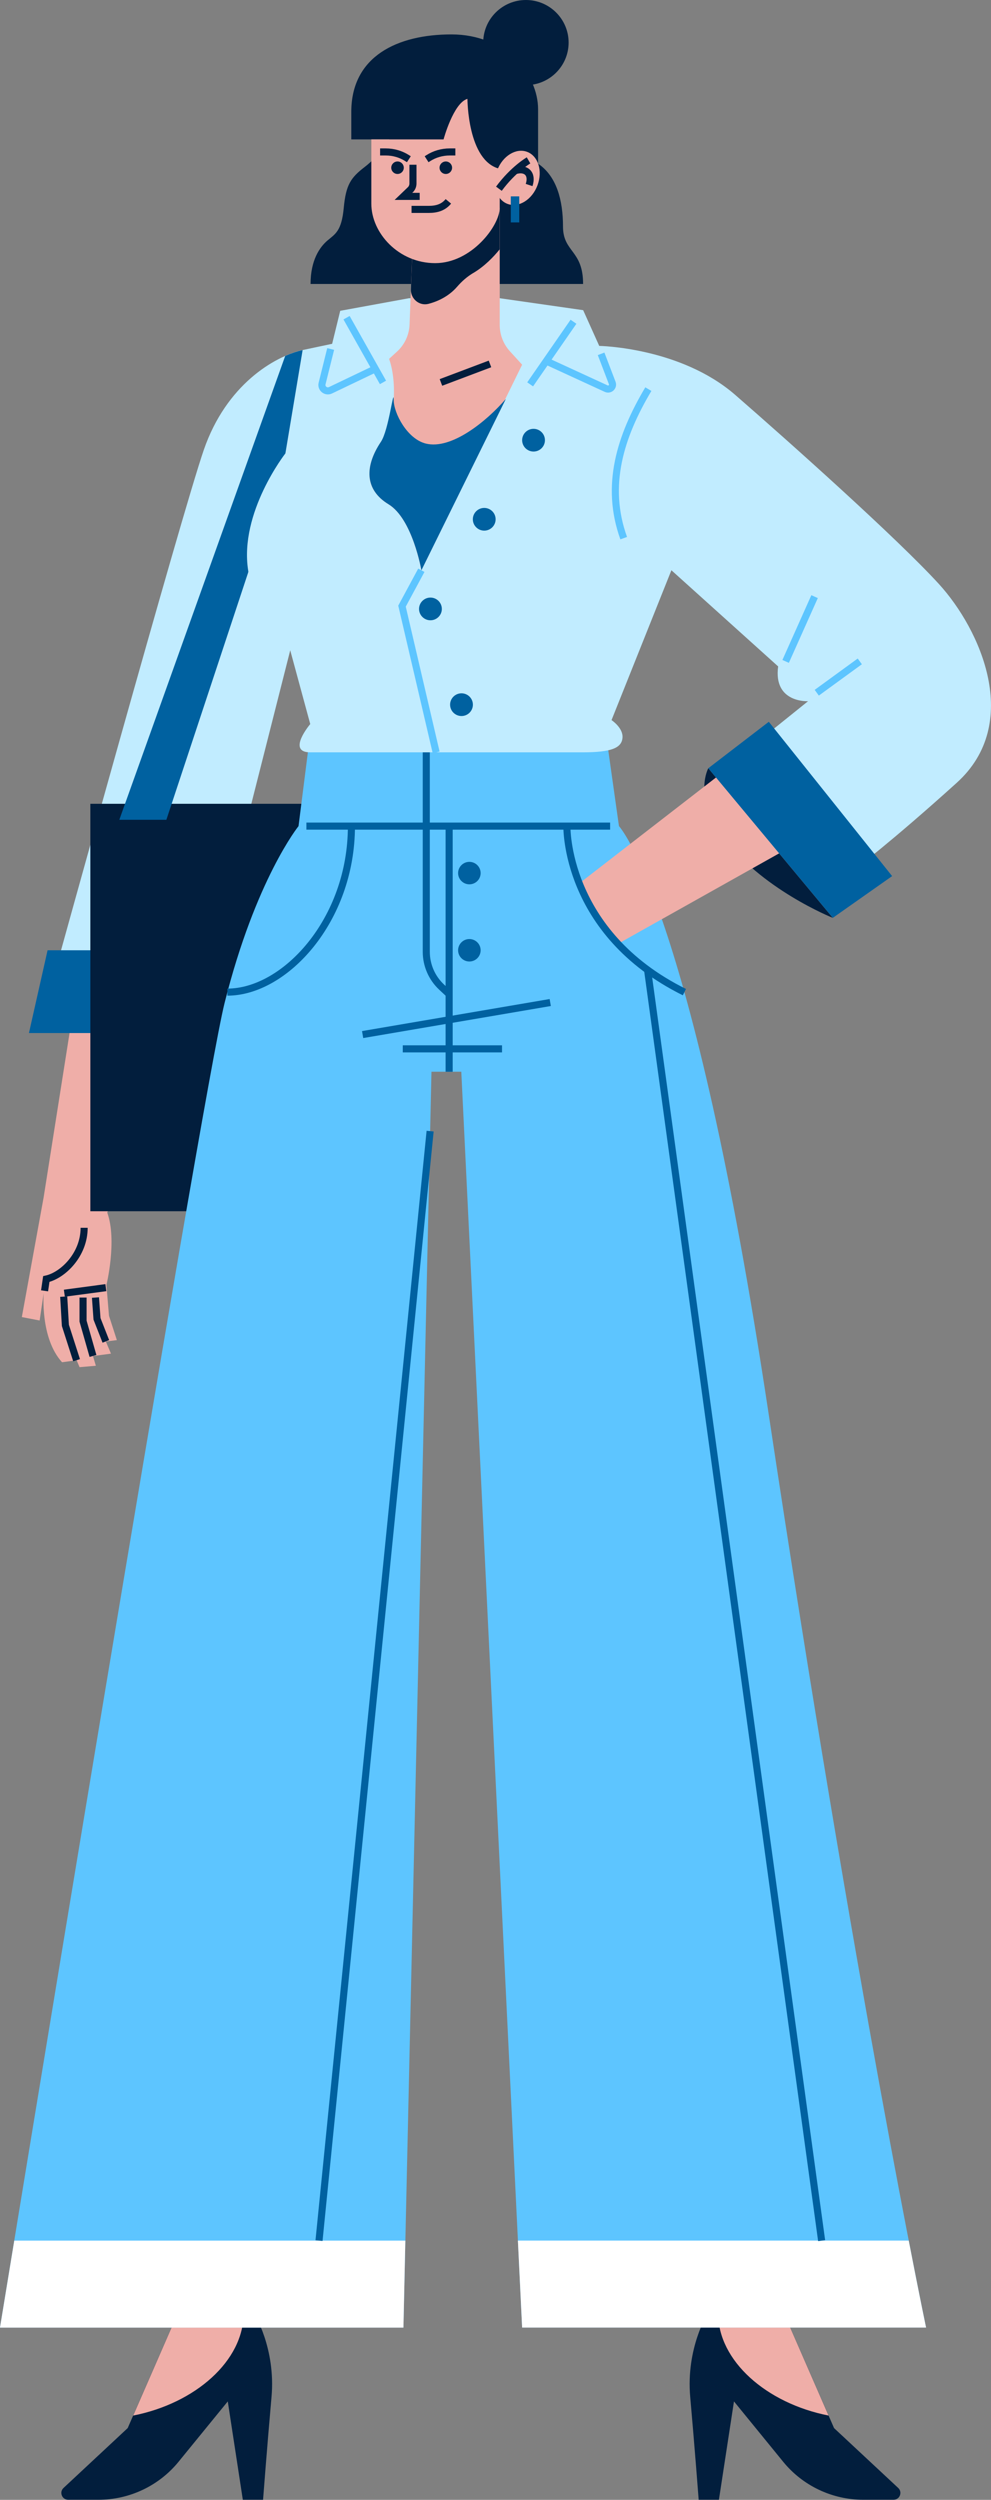 <svg width="140" height="353" viewBox="0 0 140 353" fill="none" xmlns="http://www.w3.org/2000/svg">
<rect x="0" y="0" width="140" height="353" fill="#808080" stroke="none"/>
<g clip-path="url(#clip0_750_43367)">
<path d="M35.887 326.656C35.887 326.656 38.981 331.586 38.357 338.49C37.741 345.402 37.163 352.991 37.163 352.991H34.304L32.178 339.102L25.23 347.619C22.462 351.017 18.301 352.991 13.905 352.991H9.635C8.757 352.991 8.332 351.918 8.974 351.323L18.039 342.87L25.113 326.656H35.896H35.887Z" fill="#021E3D"/>
<path d="M18.808 341.102C27.61 339.372 34.412 333.36 34.412 326.664H25.113L18.817 341.102H18.808Z" fill="#EFAEA8"/>
<path d="M99.98 326.656C99.98 326.656 96.886 331.586 97.51 338.49C98.125 345.402 98.704 352.991 98.704 352.991H101.563L103.689 339.102L110.636 347.619C113.404 351.017 117.566 352.991 121.962 352.991H126.232C127.109 352.991 127.534 351.918 126.892 351.323L117.828 342.87L110.754 326.656H99.971H99.98Z" fill="#021E3D"/>
<path d="M117.059 341.102C108.257 339.372 101.454 333.36 101.454 326.664H110.754L117.05 341.102H117.059Z" fill="#EFAEA8"/>
<path d="M10.213 143.426L6.161 169.102L3.085 185.983L5.6 186.469L6.17 182.594C6.17 182.594 5.645 188.93 8.766 192.363L10.829 192.084L11.236 193.057L13.542 192.859L13.135 191.489L15.677 191.147L14.954 189.434L16.51 189.236L15.397 185.802L15.035 181.458C15.035 181.458 16.573 175.186 15.153 171.229L25.565 143.453H10.213V143.426Z" fill="#EFAEA8"/>
<path d="M14.954 189.418L13.705 186.237L13.488 183.227" stroke="#021E3D" strokeWidth="0.55" stroke-miterlimit="10"/>
<path d="M13.136 191.473L11.733 186.561V183.227" stroke="#021E3D" strokeWidth="0.55" stroke-miterlimit="10"/>
<path d="M10.819 192.074L9.236 187.153L9.001 183.098" stroke="#021E3D" strokeWidth="0.55" stroke-miterlimit="10"/>
<path d="M11.886 173.375C11.886 177.187 8.874 180.098 6.54 180.612L6.296 182.279" stroke="#021E3D" strokeWidth="0.55" stroke-miterlimit="10"/>
<path d="M9.092 182.612L14.954 181.828" stroke="#021E3D" strokeWidth="0.55" stroke-miterlimit="10"/>
<path d="M42.744 49.434C38.736 50.344 31.97 54.327 28.794 63.52C25.619 72.713 7.581 137.945 7.581 137.945H29.31L41.604 89.449L42.744 49.434Z" fill="#C1ECFF"/>
<path d="M29.482 145.877H4.089L6.721 134.188H32.123L29.482 145.877Z" fill="#0061A0"/>
<path d="M57.761 113.504H12.765V171.039H57.761V113.504Z" fill="#021E3D"/>
<path d="M42.744 49.434C42.011 49.605 41.179 49.875 40.292 50.263L16.854 115.765H23.503L42.491 58.383L42.744 49.434Z" fill="#0061A0"/>
<path d="M85.759 104.742L87.441 116.657C87.441 116.657 97.709 127.436 108.582 199.625C120.885 281.296 130.827 328.675 130.827 328.675H73.763L65.169 151.337H60.954L56.992 328.675H0C0 328.675 28.469 154.599 31.734 141.603C36.113 124.164 42.174 116.657 42.174 116.657L43.684 104.742H85.749H85.759Z" fill="#5DC5FF"/>
<path d="M40.727 90.817L43.829 102.244C43.829 102.244 40.446 106.237 43.829 106.237H82.303C86.392 106.237 87.803 105.615 87.939 104.209C88.084 102.803 86.392 101.686 86.392 101.686L94.85 80.524L109.93 94.106C109.225 99.297 114.155 99.018 114.155 99.018L106.828 104.912L120.777 122.739C120.777 122.739 125.852 118.945 135.151 110.545C144.451 102.145 138.535 88.906 132.619 82.444C126.702 75.982 111.622 62.508 103.869 55.767C96.117 49.026 84.655 48.846 84.655 48.846L82.385 43.799L70.606 42.113H57.77L48.063 43.889L46.923 48.548L42.753 49.431L40.319 64.023C40.319 64.023 33.788 72.368 35.055 80.524C36.068 87.049 40.736 90.826 40.736 90.826L40.727 90.817Z" fill="#C1ECFF"/>
<path d="M59.524 80.527L56.792 85.592L61.614 106.24" stroke="#5DC5FF" strokeWidth="0.52" stroke-miterlimit="10"/>
<path d="M65.196 101.111C66.085 101.111 66.806 100.393 66.806 99.507C66.806 98.621 66.085 97.902 65.196 97.902C64.307 97.902 63.586 98.621 63.586 99.507C63.586 100.393 64.307 101.111 65.196 101.111Z" fill="#0061A0"/>
<path d="M62.42 85.987C62.42 86.87 61.696 87.591 60.809 87.591C59.923 87.591 59.199 86.87 59.199 85.987C59.199 85.104 59.923 84.383 60.809 84.383C61.696 84.383 62.42 85.104 62.42 85.987Z" fill="#0061A0"/>
<path d="M70.018 73.327C70.018 74.21 69.295 74.931 68.408 74.931C67.522 74.931 66.798 74.21 66.798 73.327C66.798 72.444 67.522 71.723 68.408 71.723C69.295 71.723 70.018 72.444 70.018 73.327Z" fill="#0061A0"/>
<path d="M75.374 63.763C76.263 63.763 76.984 63.045 76.984 62.159C76.984 61.273 76.263 60.555 75.374 60.555C74.485 60.555 73.764 61.273 73.764 62.159C73.764 63.045 74.485 63.763 75.374 63.763Z" fill="#0061A0"/>
<path d="M73.763 328.675H130.827C130.827 328.675 129.94 324.466 128.375 316.391H73.166L73.763 328.675Z" fill="white"/>
<path d="M57.263 316.398H2.017C0.751 324.113 0 328.682 0 328.682H56.992L57.263 316.398Z" fill="white"/>
<path d="M91.485 136.973L116.073 316.402" stroke="#0061A0" strokeWidth="0.55" stroke-miterlimit="10"/>
<path d="M45.068 316.399L60.764 159.727" stroke="#0061A0" strokeWidth="0.55" stroke-miterlimit="10"/>
<path d="M91.594 54.949C87.623 61.618 85.433 68.567 88.111 75.993" stroke="#5DC5FF" strokeWidth="0.52" stroke-miterlimit="10"/>
<path d="M115.385 97.82L121.464 93.394" stroke="#5DC5FF" strokeWidth="0.52" stroke-miterlimit="10"/>
<path d="M110.988 93.398L115.077 84.25" stroke="#5DC5FF" strokeWidth="0.52" stroke-miterlimit="10"/>
<path d="M81.018 45.434L74.894 54.275" stroke="#5DC5FF" strokeWidth="0.52" stroke-miterlimit="10"/>
<path d="M84.918 49.965L86.492 54.084C86.691 54.615 86.148 55.12 85.632 54.877L77.165 50.983" stroke="#5DC5FF" strokeWidth="0.52" stroke-miterlimit="10"/>
<path d="M48.958 44.863L54.105 54.002" stroke="#5DC5FF" strokeWidth="0.52" stroke-miterlimit="10"/>
<path d="M46.715 49.281L45.502 54.157C45.331 54.842 46.045 55.419 46.688 55.112L53.038 52.075" stroke="#5DC5FF" strokeWidth="0.52" stroke-miterlimit="10"/>
<path d="M80.33 6.011C80.33 9.328 77.626 12.023 74.297 12.023C70.968 12.023 68.263 9.328 68.263 6.011C68.263 2.695 70.968 0 74.297 0C77.626 0 80.33 2.695 80.33 6.011Z" fill="#021E3D"/>
<path d="M43.865 40.098H82.375C82.375 35.276 79.535 35.655 79.535 31.978C79.535 28.301 78.657 24.903 76.016 23.11V15.431C76.016 10.456 71.393 4.859 63.776 4.859C56.159 4.859 49.628 7.933 49.628 15.8V19.685H55.01C55.01 19.685 53.554 22.019 51.555 23.551C49.555 25.083 48.868 26.075 48.56 29.373C48.253 32.672 47.33 33.05 46.253 33.97C45.177 34.889 43.874 36.727 43.874 40.098H43.865Z" fill="#021E3D"/>
<path d="M70.597 29.371V45.9C70.597 47.27 71.112 48.586 72.035 49.604L73.763 51.497L59.524 80.535C59.524 80.535 58.285 73.28 54.883 71.216C51.491 69.152 51.491 65.853 53.807 62.393C56.123 58.932 55.96 53.398 54.965 50.676L56.069 49.667C57.163 48.676 57.806 47.288 57.86 45.819L58.267 35.004L70.579 29.38L70.597 29.371Z" fill="#EFAEA8"/>
<path d="M66.87 38.546C68.462 37.599 69.746 36.257 70.588 35.211V29.371L58.276 34.995L58.05 40.862C57.995 42.187 59.235 43.241 60.528 42.908C62.6 42.367 63.884 41.304 64.608 40.456C65.259 39.708 66.01 39.05 66.861 38.546H66.87Z" fill="#021E3D"/>
<path d="M66.037 13.97C66.037 13.97 66.037 22.757 70.597 23.839V29.363C70.597 31.833 66.635 37.159 61.478 37.159C56.322 37.159 52.459 32.914 52.459 28.768V19.684H62.663C62.663 19.684 64.047 14.547 66.028 13.961L66.037 13.97Z" fill="#EFAEA8"/>
<path d="M75.926 26.18C75.166 28.208 73.266 29.38 71.701 28.794C70.136 28.208 69.467 26.09 70.236 24.054C70.995 22.026 72.895 20.854 74.46 21.44C76.034 22.026 76.695 24.144 75.926 26.18Z" fill="#EFAEA8"/>
<path d="M73.356 27.73H72.162V31.408H73.356V27.73Z" fill="#0061A0"/>
<path d="M58.339 23.262V25.92C58.339 26.254 58.203 26.578 57.959 26.804L56.991 27.732H59.289" stroke="#021E3D" strokeWidth="0.52" stroke-miterlimit="10"/>
<path d="M58.141 29.569H60.556C61.759 29.569 62.655 29.263 63.342 28.434" stroke="#021E3D" strokeWidth="0.52" stroke-miterlimit="10"/>
<path d="M57.045 23.684C57.045 24.171 56.648 24.567 56.159 24.567C55.67 24.567 55.273 24.171 55.273 23.684C55.273 23.197 55.67 22.801 56.159 22.801C56.648 22.801 57.045 23.197 57.045 23.684Z" fill="#021E3D"/>
<path d="M63.867 23.684C63.867 24.171 63.469 24.567 62.98 24.567C62.492 24.567 62.094 24.171 62.094 23.684C62.094 23.197 62.492 22.801 62.98 22.801C63.469 22.801 63.867 23.197 63.867 23.684Z" fill="#021E3D"/>
<path d="M53.698 21.457H54.512C55.58 21.457 56.638 21.764 57.534 22.34L57.76 22.485" stroke="#021E3D" stroke-miterlimit="10"/>
<path d="M64.328 21.457H63.514C62.447 21.457 61.388 21.764 60.493 22.34L60.267 22.485" stroke="#021E3D" stroke-miterlimit="10"/>
<path d="M62.293 54.004L69.222 51.391" stroke="#021E3D" strokeWidth="0.52" stroke-miterlimit="10"/>
<path d="M55.616 56.464C55.616 54.585 54.928 60.709 53.816 62.385C51.5 65.846 51.5 69.153 54.892 71.208C58.285 73.272 59.533 80.527 59.533 80.527L71.465 56.328C68.751 59.483 63.776 63.538 60.157 62.637C57.516 61.979 55.616 58.343 55.616 56.464Z" fill="#0061A0"/>
<path d="M74.668 22.648C74.668 22.648 72.515 23.892 70.48 26.65" stroke="#021E3D" strokeWidth="0.62" stroke-miterlimit="10"/>
<path d="M72.759 24.108C74.288 23.622 75.283 24.523 74.749 26.127" stroke="#021E3D" strokeWidth="0.62" stroke-miterlimit="10"/>
<path d="M100.06 108.484L117.646 129.61C117.646 129.61 107.333 125.5 101.933 117.893C97.943 112.27 100.06 108.493 100.06 108.493V108.484Z" fill="#021E3D"/>
<path d="M87.296 133.278L110.979 119.994L102.802 108.512L81.823 124.752C82.882 127.393 84.573 130.394 87.287 133.278H87.296Z" fill="#EFAEA8"/>
<path d="M100.061 108.483L108.609 101.922L126.032 123.714L117.656 129.608L100.061 108.483Z" fill="#0061A0"/>
<path d="M43.286 116.656H86.193" stroke="#0061A0" strokeWidth="0.55" stroke-miterlimit="10"/>
<path d="M80.087 116.656C80.087 116.656 79.734 131.698 96.686 140.098" stroke="#0061A0" strokeWidth="0.55" stroke-miterlimit="10"/>
<path d="M60.221 106.238V134.402C60.221 136.295 61.008 138.106 62.392 139.395L63.586 140.513" stroke="#0061A0" strokeWidth="0.55" stroke-miterlimit="10"/>
<path d="M63.45 151.345V116.656" stroke="#0061A0" strokeWidth="0.55" stroke-miterlimit="10"/>
<path d="M67.901 123.289C67.901 124.164 67.186 124.876 66.309 124.876C65.431 124.876 64.717 124.164 64.717 123.289C64.717 122.415 65.431 121.703 66.309 121.703C67.186 121.703 67.901 122.415 67.901 123.289Z" fill="#0061A0"/>
<path d="M67.901 134.188C67.901 135.062 67.186 135.774 66.309 135.774C65.431 135.774 64.717 135.062 64.717 134.188C64.717 133.314 65.431 132.602 66.309 132.602C67.186 132.602 67.901 133.314 67.901 134.188Z" fill="#0061A0"/>
<path d="M49.646 116.656C49.646 129.977 40.228 140.098 32.123 140.098" stroke="#0061A0" strokeWidth="0.55" stroke-miterlimit="10"/>
<path d="M51.228 146.091L77.734 141.566" stroke="#0061A0" strokeWidth="0.55" stroke-miterlimit="10"/>
<path d="M56.9 148.109H70.922" stroke="#0061A0" strokeWidth="0.55" stroke-miterlimit="10"/>
</g>
<defs>
<clipPath id="clip0_750_43367">
<rect width="140" height="353" fill="white"/>
</clipPath>
</defs>
</svg>
